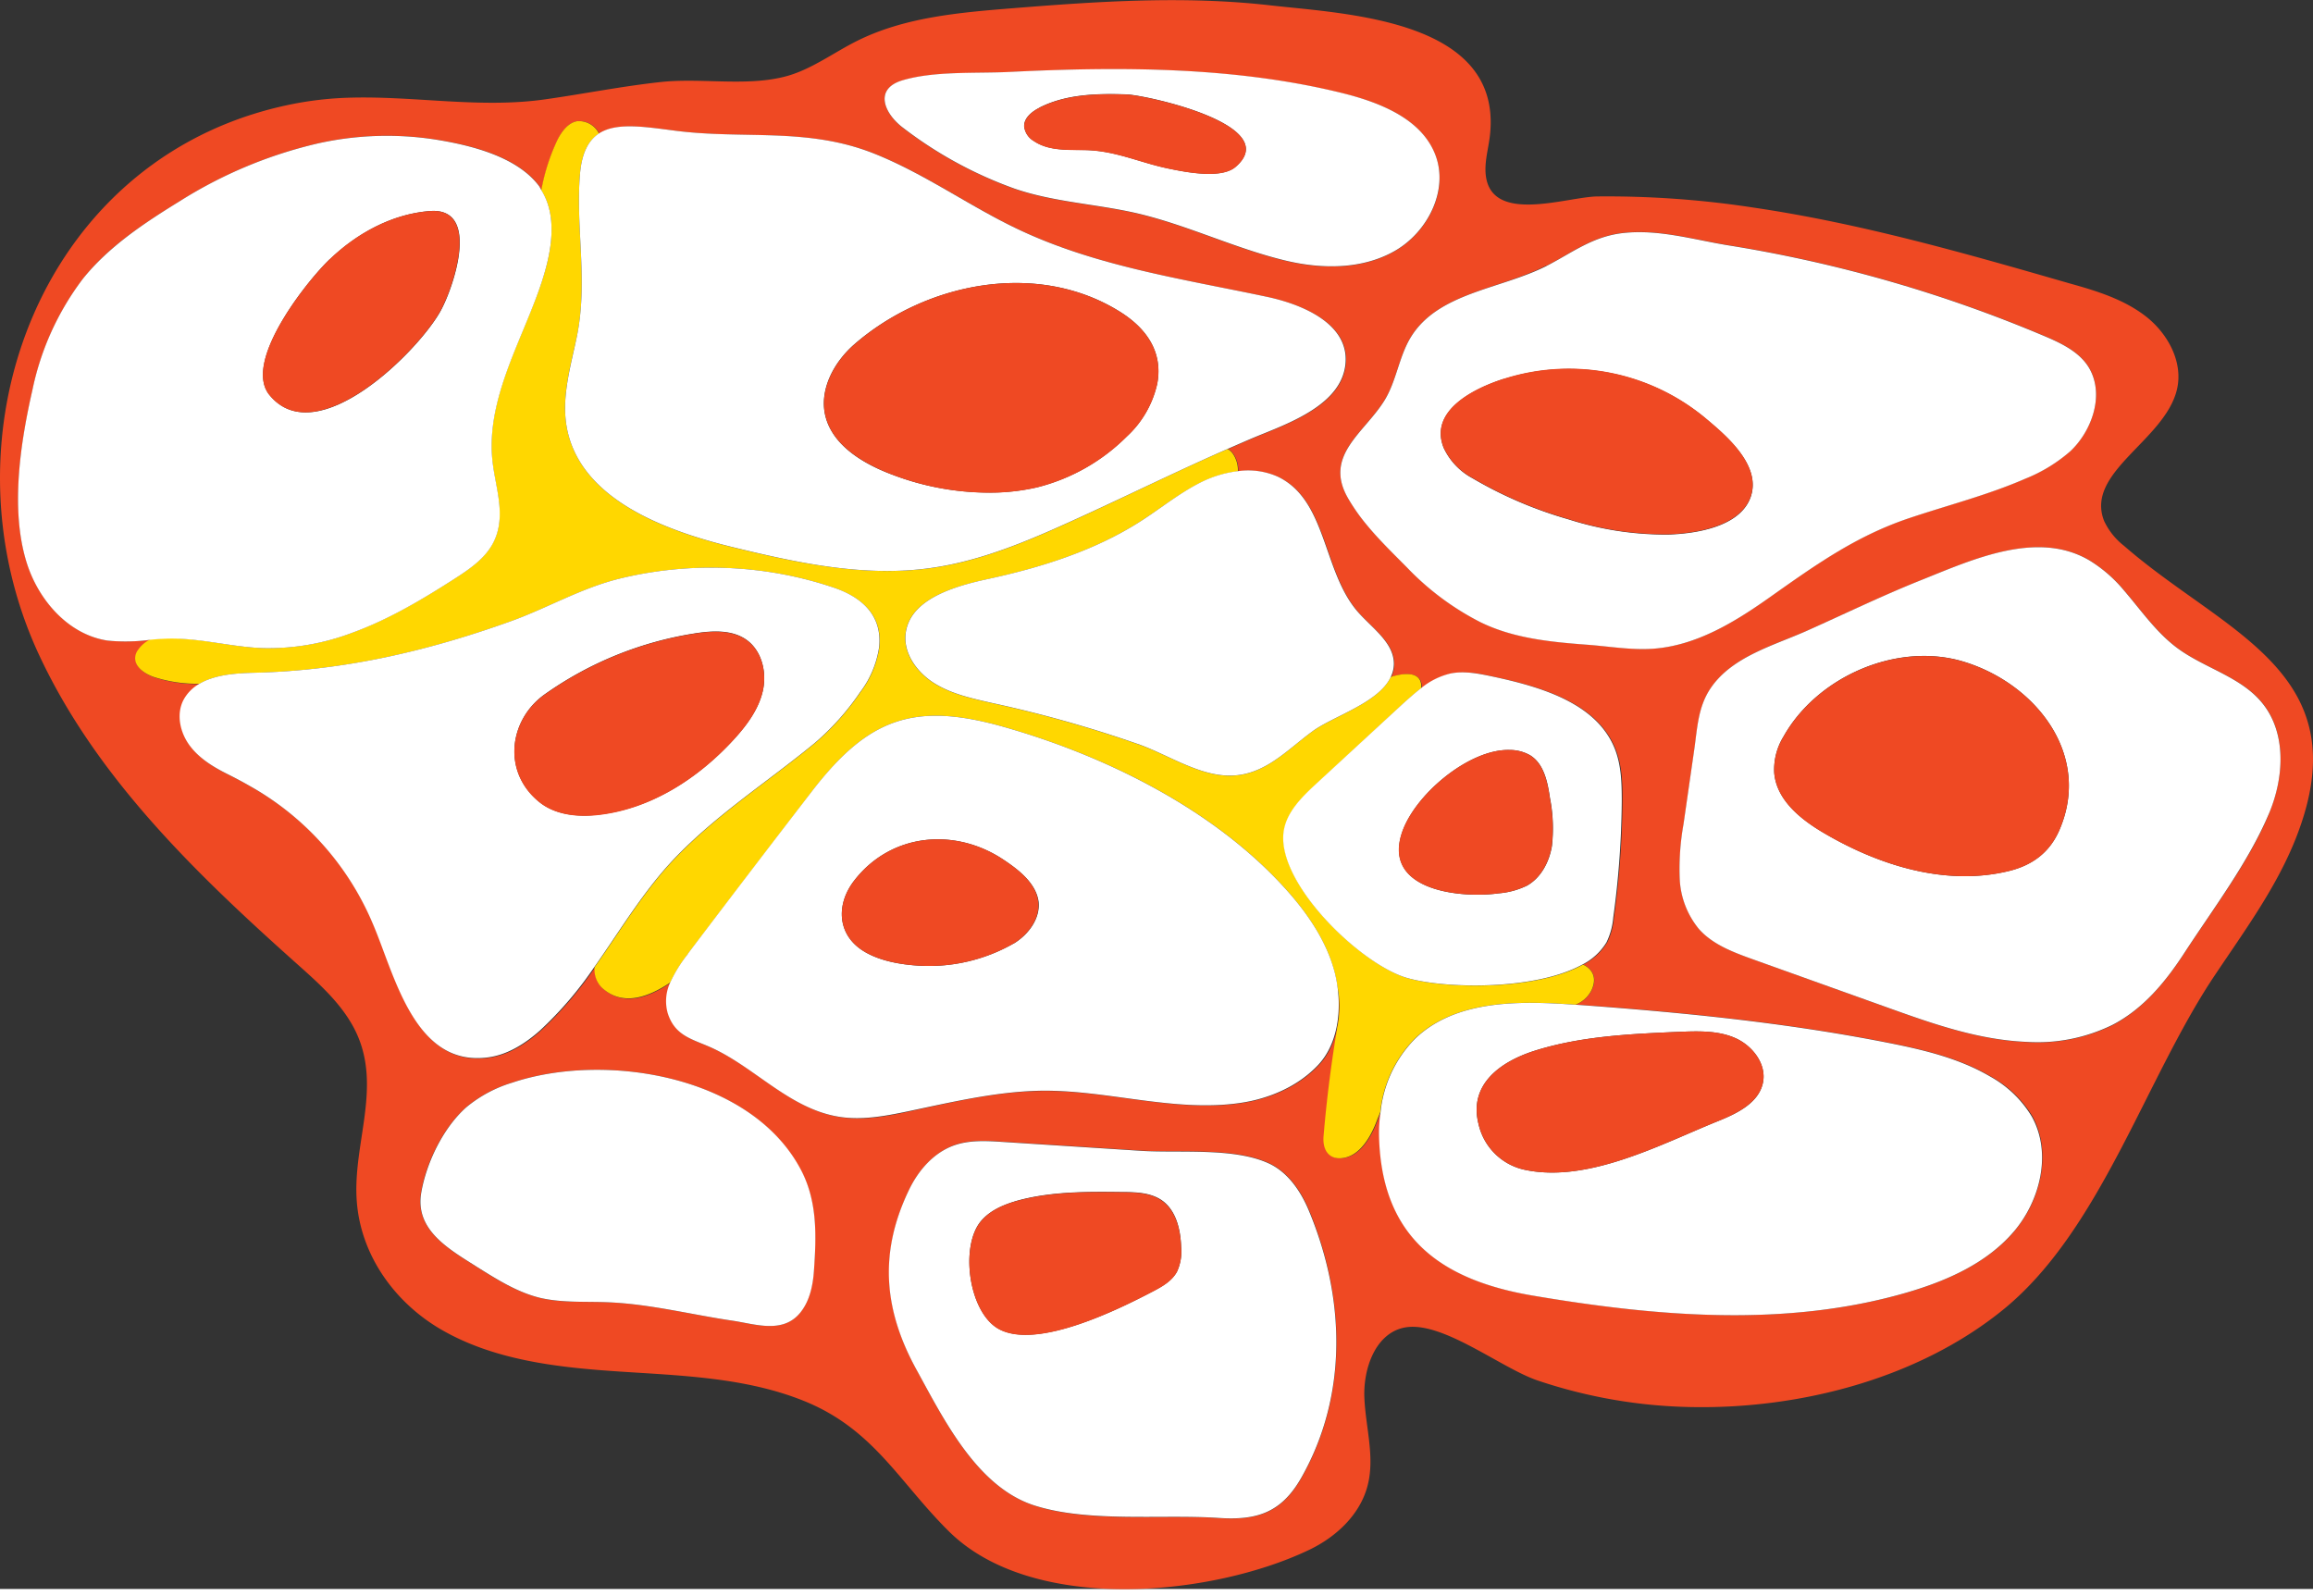 <?xml version="1.0"?>
<svg xmlns="http://www.w3.org/2000/svg" id="Layer_1" data-name="Layer 1" viewBox="0 0 454.61 312.3" width="100" height="69" preserveAspectRatio="xMinYMin"><rect x="0" y="0" width="454.61" height="312.3" fill="#333333" stroke="none"/><defs><style>.cls-1{fill:none;}.cls-2{fill:#ef4923;}.cls-3{fill:gold;}.cls-4{fill:#fff;}</style></defs><title>KUZE</title><path class="cls-1" d="M329,332.79c-2.85,2.64-5.88,5.61-6.39,9.46-1.34,10.16,15.16,26.05,24.25,28.68,7.51,2.18,25.33,2.47,34.52-2.65a11.76,11.76,0,0,0,4.7-4.34,13.73,13.73,0,0,0,1.33-4.89,175.56,175.56,0,0,0,1.67-22.79c0-3.48-.06-7-1.33-10.28-3.56-9.05-14.5-12.24-24-14.27-2.75-.58-5.59-1.17-8.34-.61a14.33,14.33,0,0,0-5.79,2.9c-1.22.93-2.4,2-3.52,3Z" transform="translate(-70.33 -178.73)"/><path class="cls-1" d="M319.75,407.41c-6.92-3.22-17.82-2-25.37-2.51l-26.92-1.73c-3.21-.21-6.53-.41-9.59.67-4.06,1.44-7.14,5-9,9C243,425.21,244.11,436.4,250.5,448c5.34,9.73,11.83,22.9,23,26.57,10.6,3.47,25.2,1.75,36.32,2.5,7.51.5,12.34-1,16.27-7.91,9.29-16.38,8.55-35.53,1.5-52.45C326,412.87,323.5,409.17,319.75,407.41Z" transform="translate(-70.33 -178.73)"/><path class="cls-1" d="M184.31,213.1c-.85,10.69,1.64,20.87-.62,31.87-1.2,5.8-3,11.71-2,17.55,2.42,14,18.64,20.32,32.46,23.7,12.83,3.13,26.07,6,39.15,4.14,10.87-1.51,21-6.16,31-10.75,9.09-4.19,18.13-8.62,27.32-12.65,1.75-.76,3.5-1.54,5.27-2.28,6.56-2.72,17.79-6.49,17.93-15.21.11-7.3-8.64-11-15.79-12.47-16.53-3.49-33.52-6-48.77-13.29-9.61-4.58-18.27-10.89-28.22-14.83-13.12-5.19-25.56-2.71-39.07-4.47-6.22-.81-11.56-1.64-14.93.56C186,206.31,184.65,208.78,184.31,213.1Z" transform="translate(-70.33 -178.73)"/><path class="cls-1" d="M294.59,281.13c-9.06,5.82-19.62,9.15-30.28,11.44-6.86,1.48-15.36,4.11-16,10.88-.36,3.86,2.35,7.53,5.76,9.63s7.44,2.95,11.35,3.84a241.08,241.08,0,0,1,29.06,8.22c5.26,1.93,10.93,5.65,16.64,6,7.37.47,11.86-4.79,17.22-8.71,4-2.93,13-5.56,15.34-10.66a6,6,0,0,0,.61-2.64c-.05-4.19-4.37-7-7.16-10.23-6.86-8-6-21.85-15.62-26.47a14.33,14.33,0,0,0-7.88-1.1,22.16,22.16,0,0,0-6.61,1.87C302.55,275.3,298.73,278.47,294.59,281.13Z" transform="translate(-70.33 -178.73)"/><path class="cls-1" d="M247.87,203.88a80.47,80.47,0,0,0,21.91,11.94c7.89,2.7,16.33,3,24.4,4.92,9.77,2.34,18.89,6.8,28.67,9.17,7.21,1.75,15.21,1.82,21.65-1.88s10.6-11.91,7.95-18.85-10.5-10.15-17.68-12c-21.35-5.39-44.22-5.39-66.08-4.31-6.54.32-14.82-.23-21.1,1.68C242,196.29,244.21,201.15,247.87,203.88Z" transform="translate(-70.33 -178.73)"/><path class="cls-1" d="M347.62,245c-2.33,3.82-2.81,8.55-5.14,12.37-3.93,6.42-12.05,10.84-7.22,19.25a37.26,37.26,0,0,0,3.47,5c2.51,3.09,5.41,5.89,8.19,8.7a53.44,53.44,0,0,0,14.35,10.68c6.58,3.24,14,3.92,21.19,4.46,4.22.32,8.59,1.08,12.83.77,8.47-.62,16-5.25,22.73-10,8.93-6.31,16.92-12.07,27.43-15.62,7.66-2.58,15.53-4.56,22.94-7.79a30.84,30.84,0,0,0,8.85-5.4c4.1-3.84,6.71-10.77,3.86-16.07-1.74-3.23-5.29-5-8.66-6.44a268.43,268.43,0,0,0-62.66-18c-6.69-1.11-13.38-3.11-20.23-2.4-6.12.62-10.09,3.83-15.31,6.52C365.15,235.61,353,236.23,347.62,245Z" transform="translate(-70.33 -178.73)"/><path class="cls-1" d="M171,391.52a25.8,25.8,0,0,0-9,4.82c-4.52,4-7.84,10.83-8.87,16.76-.92,5.26,2.23,8.68,6.1,11.46,1.55,1.12,3.22,2.13,4.78,3.13,4,2.5,8,5.05,12.55,6.14,4.38,1,8.95.66,13.45.86,8.21.36,16.19,2.42,24.29,3.61,4.47.66,9.89,2.64,13.32-1.58,1.85-2.27,2.49-5.32,2.69-8.26.47-6.75.71-13.45-2.46-19.62C218.12,390,189.13,385.44,171,391.52Z" transform="translate(-70.33 -178.73)"/><path class="cls-1" d="M498.32,306.14c-4.2-3.1-7.2-7.51-10.61-11.46a27.29,27.29,0,0,0-6.62-5.75c-10.22-6.12-23-.26-33.06,3.77-7.52,3-14.81,6.53-22.2,9.84-6.61,3-15,5.11-19.29,11.46-2.48,3.69-2.6,7.77-3.22,12.09l-2.1,14.59a49.9,49.9,0,0,0-.75,10.76,16.68,16.68,0,0,0,3.8,9.91c2.73,3.06,6.76,4.55,10.62,5.94L442,377c8.62,3.09,17.36,6.11,26.6,6.5a33.39,33.39,0,0,0,16.93-3.34C491.62,377,496,371.64,499.67,366c5.67-8.71,12.55-17.74,16.6-27.33,3-7.07,3.52-15.92-1.37-21.84C510.69,311.72,503.64,310.06,498.32,306.14Z" transform="translate(-70.33 -178.73)"/><path class="cls-1" d="M122.14,306.12a46.43,46.43,0,0,0,17.36-3c7.16-2.6,13.77-6.53,20.18-10.64,3-1.93,6.11-4.05,7.69-7.26,2.45-5,.46-10.29-.19-15.41-1.33-10.5,3.79-20.6,7.57-30.09,2.74-6.86,6.27-16.68,2-23.59-.21-.34-.35-.71-.6-1-4.44-5.75-13.58-7.92-20.41-9a62.34,62.34,0,0,0-22.94.79,88.14,88.14,0,0,0-27.14,11.35c-6.87,4.23-14,8.92-19.09,15.32a54.37,54.37,0,0,0-9.86,21.75c-2.38,10.41-4.37,23.47-1.18,33.84,2.3,7.48,8.25,14.32,16,15.46a36.24,36.24,0,0,0,8.45-.18c1-.09,1.89-.16,2.84-.19C109.32,304,115.64,305.91,122.14,306.12Z" transform="translate(-70.33 -178.73)"/><path class="cls-1" d="M461.56,390.35c-6.14-3.63-13.22-5.3-20.22-6.68-20.24-4-40.82-6-61.39-7.48h-.19c-10.92-.78-23.21-.94-31.18,6.57a24,24,0,0,0-6.91,14.54,29,29,0,0,0-.31,4.15c.28,20,11.57,28.76,30.23,31.92,24.35,4.12,49.74,6.3,73.47-.59,7.84-2.28,15.68-5.73,21-11.9s7.6-15.59,3.6-22.72A21.85,21.85,0,0,0,461.56,390.35Z" transform="translate(-70.33 -178.73)"/><path class="cls-1" d="M323.57,354.07c-14.09-16-35.68-26.71-55.87-32.45C250,316.57,241,319.9,230,334.13q-12.27,15.94-24.44,32l0,.06a26.76,26.76,0,0,0-3.49,5.61,8.71,8.71,0,0,0-.52,6c1.43,4.65,5,5.17,8.83,6.94,8.49,3.95,15.19,11.87,24.73,13.46,4.59.77,9.3-.13,13.87-1.09,8.46-1.78,17-3.8,25.64-4,13.14-.26,26.43,4.3,39.5,2.39,5.63-.82,11.32-3.22,15.31-7.48,3.72-4,4.55-10.18,3.75-15.59-.11-.8-.27-1.58-.45-2.34C331.22,364.07,327.66,358.73,323.57,354.07Z" transform="translate(-70.33 -178.73)"/><path class="cls-1" d="M230.45,324.78a50.24,50.24,0,0,0,8.93-10,19.28,19.28,0,0,0,3.73-8.81c.7-6.42-3.56-10-9.15-11.83a74.35,74.35,0,0,0-18.38-3.65,76.1,76.1,0,0,0-23.3,1.92c-7.68,1.86-14.21,5.77-21.51,8.4-16.27,5.85-32.76,9.7-50.12,10.13-3.19.08-6.61.24-9.61,1.43a10.69,10.69,0,0,0-1.48.73,8,8,0,0,0-3.19,3.24c-1.44,2.83-.64,6.4,1.26,8.95s4.71,4.24,7.55,5.65q2.17,1.08,4.21,2.25a55.87,55.87,0,0,1,24.13,26.9c4.34,9.95,8.12,28.42,22.73,26.46,3.87-.51,7.33-2.72,10.25-5.32a72.28,72.28,0,0,0,10.66-12.46c5.05-7.15,9.58-14.79,15.57-21.13C211.09,338.84,221.12,332.46,230.45,324.78Z" transform="translate(-70.33 -178.73)"/><path class="cls-2" d="M487.79,286a13.4,13.4,0,0,1-3.89-4.85c-3.87-9.65,12.05-15.87,14.33-26,1.2-5.35-1.87-10.93-6.2-14.28s-9.74-5-15-6.46c-20.45-5.9-41-11.79-62.12-14.89a189.66,189.66,0,0,0-30.67-2.18c-6,.1-20.82,5.51-21.89-4.21-.29-2.63.55-5.25.83-7.88,2.47-22.7-28.2-23.77-43.29-25.48-16.82-1.91-33.85-.76-50.67.59-10.4.84-21.09,1.75-30.42,6.4-4.94,2.46-9.47,6-14.85,7.18-7.49,1.73-16.09.07-23.83.92s-15.15,2.34-22.74,3.41c-12.68,1.78-25.27-.67-38-.35a67.57,67.57,0,0,0-10.17,1C78.66,208,57.56,264.09,78.16,307.77c11.29,24,30.89,42.86,50.65,60.5,4.27,3.81,8.67,7.73,11.26,12.84,5.55,11-.45,22.26.38,33.67.76,10.47,7.21,19.63,16.15,25,10.53,6.28,23.18,7.7,35.42,8.51s24.78,1.17,36.17,5.72c13.87,5.53,18.86,16.06,28.71,25.76,16.4,16.14,51.38,12.78,70.66,3.61,5.39-2.56,10.17-7,11.61-12.84,1.39-5.58-.45-11.39-.68-17.14s2.2-12.6,7.83-13.74c7.35-1.49,19,7.95,26.22,10.39a99.84,99.84,0,0,0,30.4,5.23c21.19.37,44.32-5.57,61-19.06,19.16-15.5,27.94-45.18,41.56-65.6,5.9-8.84,12.31-17.49,16.17-27.39C534.31,310.81,507.56,303.25,487.79,286Zm-113.55-55c5.22-2.69,9.19-5.9,15.31-6.52,6.85-.71,13.54,1.29,20.23,2.4a268.43,268.43,0,0,1,62.66,18c3.37,1.46,6.92,3.21,8.66,6.44,2.85,5.3.24,12.23-3.86,16.07a30.84,30.84,0,0,1-8.85,5.4c-7.41,3.23-15.28,5.21-22.94,7.79-10.51,3.55-18.5,9.31-27.43,15.62-6.77,4.78-14.26,9.41-22.73,10-4.24.31-8.61-.45-12.83-.77-7.21-.54-14.61-1.22-21.19-4.46a53.44,53.44,0,0,1-14.35-10.68c-2.78-2.81-5.68-5.61-8.19-8.7a37.26,37.26,0,0,1-3.47-5c-4.83-8.41,3.29-12.83,7.22-19.25,2.33-3.82,2.81-8.55,5.14-12.37C353,236.23,365.15,235.61,374.24,230.93ZM247.59,194.59c6.28-1.91,14.56-1.36,21.1-1.68,21.86-1.08,44.73-1.08,66.08,4.31,7.18,1.81,15,5,17.68,12s-1.51,15.15-7.95,18.85-14.44,3.63-21.65,1.88c-9.78-2.37-18.9-6.83-28.67-9.17-8.07-1.93-16.51-2.22-24.4-4.92a80.47,80.47,0,0,1-21.91-11.94C244.21,201.15,242,196.29,247.59,194.59ZM230.27,428.46c-.2,2.94-.84,6-2.69,8.26-3.43,4.22-8.85,2.24-13.32,1.58-8.1-1.19-16.08-3.25-24.29-3.61-4.5-.2-9.07.18-13.45-.86-4.55-1.09-8.59-3.64-12.55-6.14-1.56-1-3.23-2-4.78-3.13-3.87-2.78-7-6.2-6.1-11.46,1-5.93,4.35-12.75,8.87-16.76a25.8,25.8,0,0,1,9-4.82c18.13-6.08,47.12-1.55,56.81,17.32C231,415,230.74,421.71,230.27,428.46Zm95.86,40.73c-3.93,6.92-8.76,8.41-16.27,7.91-11.12-.75-25.72,1-36.32-2.5-11.21-3.67-17.7-16.84-23-26.57-6.39-11.63-7.48-22.82-1.63-35.24,1.86-4,4.94-7.51,9-9,3.06-1.08,6.38-.88,9.59-.67l26.92,1.73c7.55.48,18.45-.71,25.37,2.51,3.75,1.76,6.27,5.46,7.88,9.33C334.68,433.66,335.42,452.81,326.13,469.19Zm140-48.32c-5.36,6.17-13.2,9.62-21,11.9-23.73,6.89-49.12,4.71-73.47.59-18.66-3.16-29.95-11.88-30.23-31.92a29,29,0,0,1,.31-4.15c-.21.53-.43,1-.63,1.57-1,2.74-2.94,6.48-6,7.31s-4.78-1-4.52-4.14q.9-10.74,2.7-21.38a19.49,19.49,0,0,0,0-8.17c.8,5.41,0,11.62-3.75,15.59-4,4.26-9.68,6.66-15.31,7.48-13.07,1.91-26.36-2.65-39.5-2.39-8.66.16-17.18,2.18-25.64,4-4.57,1-9.28,1.86-13.87,1.09-9.54-1.59-16.24-9.51-24.73-13.46-3.82-1.77-7.4-2.29-8.83-6.94a8.71,8.71,0,0,1,.52-6c-4.48,3.09-9.51,4.77-13.52,1a5,5,0,0,1-1.38-4,72.28,72.28,0,0,1-10.66,12.46c-2.92,2.6-6.38,4.81-10.25,5.32-14.61,2-18.39-16.51-22.73-26.46a55.87,55.87,0,0,0-24.13-26.9q-2-1.17-4.21-2.25c-2.84-1.41-5.66-3.11-7.55-5.65s-2.7-6.12-1.26-8.95a8,8,0,0,1,3.19-3.24,27.39,27.39,0,0,1-9-1.32c-2-.69-4.55-2.42-3.4-4.89a6.24,6.24,0,0,1,2.73-2.52,36.24,36.24,0,0,1-8.45.18c-7.74-1.14-13.69-8-16-15.46-3.19-10.37-1.2-23.43,1.18-33.84a54.37,54.37,0,0,1,9.86-21.75c5-6.4,12.22-11.09,19.09-15.32a88.14,88.14,0,0,1,27.14-11.35,62.34,62.34,0,0,1,22.94-.79c6.83,1.07,16,3.24,20.41,9,.25.33.39.7.6,1a39.7,39.7,0,0,1,3.22-10c.82-1.61,2-3.26,3.82-3.57a4.4,4.4,0,0,1,4.3,2.44c3.37-2.2,8.71-1.37,14.93-.56,13.51,1.76,25.95-.72,39.07,4.47,9.95,3.94,18.61,10.25,28.22,14.83,15.25,7.27,32.24,9.8,48.77,13.29,7.15,1.5,15.9,5.17,15.79,12.47-.14,8.72-11.37,12.49-17.93,15.21-1.77.74-3.52,1.52-5.27,2.28a3.27,3.27,0,0,1,1.14,1.11,5.68,5.68,0,0,1,.87,3.28,14.33,14.33,0,0,1,7.88,1.1c9.62,4.62,8.76,18.46,15.62,26.47,2.79,3.26,7.11,6,7.16,10.23a6,6,0,0,1-.61,2.64c2.94-1,6.22-1,6,2.21a14.33,14.33,0,0,1,5.79-2.9c2.75-.56,5.59,0,8.34.61,9.5,2,20.44,5.22,24,14.27,1.27,3.24,1.36,6.8,1.33,10.28a175.56,175.56,0,0,1-1.67,22.79,13.73,13.73,0,0,1-1.33,4.89,11.76,11.76,0,0,1-4.7,4.34c1.79.92,2.82,2.56,1.68,5a5.88,5.88,0,0,1-3.15,2.87c20.57,1.46,41.15,3.48,61.39,7.48,7,1.38,14.08,3.05,20.22,6.68a21.85,21.85,0,0,1,8.14,7.8C473.7,405.28,471.45,414.7,466.1,420.87Zm50.17-82.21c-4,9.59-10.93,18.62-16.6,27.33-3.67,5.65-8.05,11-14.11,14.21a33.39,33.39,0,0,1-16.93,3.34c-9.24-.39-18-3.41-26.6-6.5l-27.14-9.75c-3.86-1.39-7.89-2.88-10.62-5.94a16.68,16.68,0,0,1-3.8-9.91,49.9,49.9,0,0,1,.75-10.76l2.1-14.59c.62-4.32.74-8.4,3.22-12.09,4.27-6.35,12.68-8.5,19.29-11.46,7.39-3.31,14.68-6.82,22.2-9.84,10-4,22.84-9.89,33.06-3.77a27.29,27.29,0,0,1,6.62,5.75c3.41,3.95,6.41,8.36,10.61,11.46,5.32,3.92,12.37,5.58,16.58,10.68C519.79,322.74,519.26,331.59,516.27,338.66Z" transform="translate(-70.33 -178.73)"/><path class="cls-3" d="M379.76,376.18H380a5.88,5.88,0,0,0,3.15-2.87c1.14-2.48.11-4.12-1.68-5-9.19,5.12-27,4.83-34.52,2.65-9.09-2.63-25.59-18.52-24.25-28.68.51-3.85,3.54-6.82,6.39-9.46L346.14,317c1.12-1,2.3-2.07,3.52-3,.26-3.24-3-3.18-6-2.21-2.36,5.1-11.33,7.73-15.34,10.66-5.36,3.92-9.85,9.18-17.22,8.71-5.71-.37-11.38-4.09-16.64-6a241.08,241.08,0,0,0-29.06-8.22c-3.91-.89-7.94-1.74-11.35-3.84s-6.12-5.77-5.76-9.63c.62-6.77,9.12-9.4,16-10.88,10.66-2.29,21.22-5.62,30.28-11.44,4.14-2.66,8-5.83,12.45-7.91a22.16,22.16,0,0,1,6.61-1.87,5.68,5.68,0,0,0-.87-3.28,3.27,3.27,0,0,0-1.14-1.11c-9.19,4-18.23,8.46-27.32,12.65-10,4.59-20.11,9.24-31,10.75-13.08,1.82-26.32-1-39.15-4.14-13.82-3.38-30-9.69-32.46-23.7-1-5.84.76-11.75,2-17.55,2.26-11-.23-21.18.62-31.87.34-4.32,1.68-6.79,3.75-8.13a4.4,4.4,0,0,0-4.3-2.44c-1.78.31-3,2-3.82,3.57a39.7,39.7,0,0,0-3.22,10c4.3,6.91.77,16.73-2,23.59-3.78,9.49-8.9,19.59-7.57,30.09.65,5.12,2.64,10.44.19,15.41-1.58,3.21-4.69,5.33-7.69,7.26-6.41,4.11-13,8-20.18,10.64a46.43,46.43,0,0,1-17.36,3c-6.5-.21-12.82-2.14-19.36-1.92-1,0-1.89.1-2.84.19a6.24,6.24,0,0,0-2.73,2.52c-1.15,2.47,1.4,4.2,3.4,4.89a27.39,27.39,0,0,0,9,1.32,10.69,10.69,0,0,1,1.48-.73c3-1.19,6.42-1.35,9.61-1.43,17.36-.43,33.85-4.28,50.12-10.13,7.3-2.63,13.83-6.54,21.51-8.4a76.1,76.1,0,0,1,23.3-1.92A74.35,74.35,0,0,1,234,294.16c5.59,1.87,9.85,5.41,9.15,11.83a19.28,19.28,0,0,1-3.73,8.81,50.24,50.24,0,0,1-8.93,10c-9.33,7.68-19.36,14.06-27.72,22.88-6,6.34-10.52,14-15.57,21.13a5,5,0,0,0,1.38,4c4,3.73,9,2.05,13.52-1a26.76,26.76,0,0,1,3.49-5.61l0-.06q12.19-16,24.44-32C241,319.9,250,316.57,267.7,321.62c20.19,5.74,41.78,16.42,55.87,32.45,4.09,4.66,7.65,10,9.15,16.07.18.76.34,1.54.45,2.34a19.49,19.49,0,0,1,0,8.17q-1.8,10.64-2.7,21.38c-.26,3.13,1.45,5,4.52,4.14s5-4.57,6-7.31c.2-.53.42-1,.63-1.57a24,24,0,0,1,6.91-14.54C356.55,375.24,368.84,375.4,379.76,376.18Z" transform="translate(-70.33 -178.73)"/><path class="cls-4" d="M247.87,203.88a80.47,80.47,0,0,0,21.91,11.94c7.89,2.7,16.33,3,24.4,4.92,9.77,2.34,18.89,6.8,28.67,9.17,7.21,1.75,15.21,1.82,21.65-1.88s10.6-11.91,7.95-18.85-10.5-10.15-17.68-12c-21.35-5.39-44.22-5.39-66.08-4.31-6.54.32-14.82-.23-21.1,1.68C242,196.29,244.21,201.15,247.87,203.88Zm26.75-4c5.21-2.65,11.3-2.8,17.14-2.6,3.75.13,31,6,21.41,14.25-2.83,2.43-9.9,1-13.17.32-5.54-1.14-10.27-3.45-16.13-3.63-3.55-.08-7.4.22-10.34-1.78a3.84,3.84,0,0,1-1.91-2.92C271.6,201.89,273.14,200.66,274.62,199.91Z" transform="translate(-70.33 -178.73)"/><path class="cls-4" d="M230.45,324.78a50.24,50.24,0,0,0,8.93-10,19.28,19.28,0,0,0,3.73-8.81c.7-6.42-3.56-10-9.15-11.83a74.35,74.35,0,0,0-18.38-3.65,76.1,76.1,0,0,0-23.3,1.92c-7.68,1.86-14.21,5.77-21.51,8.4-16.27,5.85-32.76,9.7-50.12,10.13-3.19.08-6.61.24-9.61,1.43a10.69,10.69,0,0,0-1.48.73,8,8,0,0,0-3.19,3.24c-1.44,2.83-.64,6.4,1.26,8.95s4.71,4.24,7.55,5.65q2.17,1.08,4.21,2.25a55.87,55.87,0,0,1,24.13,26.9c4.34,9.95,8.12,28.42,22.73,26.46,3.87-.51,7.33-2.72,10.25-5.32a72.28,72.28,0,0,0,10.66-12.46c5.05-7.15,9.58-14.79,15.57-21.13C211.09,338.84,221.12,332.46,230.45,324.78Zm-54.12,11.57c-7.39-6-5.9-16.22,1.06-21.16a69.65,69.65,0,0,1,29.65-12c3.44-.53,7.25-.71,10.06,1.32,3,2.18,4,6.45,3.14,10.08s-3.18,6.73-5.7,9.48c-7,7.62-16.21,13.59-26.47,14.76C184,339.34,179.53,338.93,176.33,336.35Z" transform="translate(-70.33 -178.73)"/><path class="cls-4" d="M122.14,306.12a46.43,46.43,0,0,0,17.36-3c7.16-2.6,13.77-6.53,20.18-10.64,3-1.93,6.11-4.05,7.69-7.26,2.45-5,.46-10.29-.19-15.41-1.33-10.5,3.79-20.6,7.57-30.09,2.74-6.86,6.27-16.68,2-23.59-.21-.34-.35-.71-.6-1-4.44-5.75-13.58-7.92-20.41-9a62.34,62.34,0,0,0-22.94.79,88.14,88.14,0,0,0-27.14,11.35c-6.87,4.23-14,8.92-19.09,15.32a54.37,54.37,0,0,0-9.86,21.75c-2.38,10.41-4.37,23.47-1.18,33.84,2.3,7.48,8.25,14.32,16,15.46a36.24,36.24,0,0,0,8.45-.18c1-.09,1.89-.16,2.84-.19C109.32,304,115.64,305.91,122.14,306.12Zm13-76.41c5.36-5.15,12.27-8.91,19.67-9.5,10.1-.81,4.66,15,2.17,19.55-4.28,7.87-24.36,28-33.67,16.61C118,249.9,130.57,234.06,135.1,229.71Z" transform="translate(-70.33 -178.73)"/><path class="cls-4" d="M184.31,213.1c-.85,10.69,1.64,20.87-.62,31.87-1.2,5.8-3,11.71-2,17.55,2.42,14,18.64,20.32,32.46,23.7,12.83,3.13,26.07,6,39.15,4.14,10.87-1.51,21-6.16,31-10.75,9.09-4.19,18.13-8.62,27.32-12.65,1.75-.76,3.5-1.54,5.27-2.28,6.56-2.72,17.79-6.49,17.93-15.21.11-7.3-8.64-11-15.79-12.47-16.53-3.49-33.52-6-48.77-13.29-9.61-4.58-18.27-10.89-28.22-14.83-13.12-5.19-25.56-2.71-39.07-4.47-6.22-.81-11.56-1.64-14.93.56C186,206.31,184.65,208.78,184.31,213.1Zm53.92,33.31c14-12.15,35.81-16.51,52-6.55,5.2,3.18,8.73,7.84,7.55,14.24a20,20,0,0,1-6,10.42,38,38,0,0,1-17.68,10,41.57,41.57,0,0,1-7.69,1A53.43,53.43,0,0,1,245.65,272c-5.21-1.94-11.36-5.4-13-11.13C231.15,255.61,234.12,250,238.23,246.41Z" transform="translate(-70.33 -178.73)"/><path class="cls-2" d="M245.65,272a53.43,53.43,0,0,0,20.78,3.54,41.57,41.57,0,0,0,7.69-1,38,38,0,0,0,17.68-10,20,20,0,0,0,6-10.42c1.18-6.4-2.35-11.06-7.55-14.24-16.24-10-38.08-5.6-52,6.55-4.11,3.58-7.08,9.2-5.58,14.44C234.29,266.58,240.44,270,245.65,272Z" transform="translate(-70.33 -178.73)"/><path class="cls-4" d="M347.62,245c-2.33,3.82-2.81,8.55-5.14,12.37-3.93,6.42-12.05,10.84-7.22,19.25a37.26,37.26,0,0,0,3.47,5c2.51,3.09,5.41,5.89,8.19,8.7a53.44,53.44,0,0,0,14.35,10.68c6.58,3.24,14,3.92,21.19,4.46,4.22.32,8.59,1.08,12.83.77,8.47-.62,16-5.25,22.73-10,8.93-6.31,16.92-12.07,27.43-15.62,7.66-2.58,15.53-4.56,22.94-7.79a30.84,30.84,0,0,0,8.85-5.4c4.1-3.84,6.71-10.77,3.86-16.07-1.74-3.23-5.29-5-8.66-6.44a268.43,268.43,0,0,0-62.66-18c-6.69-1.11-13.38-3.11-20.23-2.4-6.12.62-10.09,3.83-15.31,6.52C365.15,235.61,353,236.23,347.62,245Zm18.26,8.24a42,42,0,0,1,40,8c4.11,3.44,10.7,9.2,8.51,15.26-2.12,5.85-10.88,7.13-16.19,7.3a62.84,62.84,0,0,1-19.61-3,81.22,81.22,0,0,1-18.88-8.09,13,13,0,0,1-5.62-5.93C351.11,259.35,360.31,255,365.88,253.2Z" transform="translate(-70.33 -178.73)"/><path class="cls-2" d="M359.7,272.65a81.22,81.22,0,0,0,18.88,8.09,62.84,62.84,0,0,0,19.61,3c5.31-.17,14.07-1.45,16.19-7.3,2.19-6.06-4.4-11.82-8.51-15.26a42,42,0,0,0-40-8c-5.57,1.76-14.77,6.15-11.8,13.52A13,13,0,0,0,359.7,272.65Z" transform="translate(-70.33 -178.73)"/><path class="cls-4" d="M461.56,390.35c-6.14-3.63-13.22-5.3-20.22-6.68-20.24-4-40.82-6-61.39-7.48h-.19c-10.92-.78-23.21-.94-31.18,6.57a24,24,0,0,0-6.91,14.54,29,29,0,0,0-.31,4.15c.28,20,11.57,28.76,30.23,31.92,24.35,4.12,49.74,6.3,73.47-.59,7.84-2.28,15.68-5.73,21-11.9s7.6-15.59,3.6-22.72A21.85,21.85,0,0,0,461.56,390.35Zm-44.73,1.16c-.81,4-5.07,6.05-8.82,7.56-11.12,4.48-25.65,12.33-38.2,9.53a11.84,11.84,0,0,1-8.88-8.93c-2-7.88,4.42-12.36,11.17-14.47,9.1-2.84,18.74-3.26,28.26-3.67,3.72-.15,7.6-.28,11,1.21S417.58,387.86,416.83,391.51Z" transform="translate(-70.33 -178.73)"/><path class="cls-4" d="M498.32,306.14c-4.2-3.1-7.2-7.51-10.61-11.46a27.29,27.29,0,0,0-6.62-5.75c-10.22-6.12-23-.26-33.06,3.77-7.52,3-14.81,6.53-22.2,9.84-6.61,3-15,5.11-19.29,11.46-2.48,3.69-2.6,7.77-3.22,12.09l-2.1,14.59a49.9,49.9,0,0,0-.75,10.76,16.68,16.68,0,0,0,3.8,9.91c2.73,3.06,6.76,4.55,10.62,5.94L442,377c8.62,3.09,17.36,6.11,26.6,6.5a33.39,33.39,0,0,0,16.93-3.34C491.62,377,496,371.64,499.67,366c5.67-8.71,12.55-17.74,16.6-27.33,3-7.07,3.52-15.92-1.37-21.84C510.69,311.72,503.64,310.06,498.32,306.14Zm-23.25,35.78c-1.92,4.4-5.35,6.89-9.93,8-12.27,3-25.29-1-36.19-7.39-4.38-2.55-9.4-6.37-9.9-11.84a12.39,12.39,0,0,1,1.7-7l.11-.18c6.59-11.77,22.24-18.65,35.28-14.78C470.38,313,481.56,327.06,475.07,341.92Z" transform="translate(-70.33 -178.73)"/><path class="cls-2" d="M456.14,308.75c-13-3.87-28.69,3-35.28,14.78l-.11.18a12.39,12.39,0,0,0-1.7,7c.5,5.47,5.52,9.29,9.9,11.84,10.9,6.37,23.92,10.36,36.19,7.39,4.58-1.11,8-3.6,9.93-8C481.56,327.06,470.38,313,456.14,308.75Z" transform="translate(-70.33 -178.73)"/><path class="cls-4" d="M329,332.79c-2.85,2.64-5.88,5.61-6.39,9.46-1.34,10.16,15.16,26.05,24.25,28.68,7.51,2.18,25.33,2.47,34.52-2.65a11.76,11.76,0,0,0,4.7-4.34,13.73,13.73,0,0,0,1.33-4.89,175.56,175.56,0,0,0,1.67-22.79c0-3.48-.06-7-1.33-10.28-3.56-9.05-14.5-12.24-24-14.27-2.75-.58-5.59-1.17-8.34-.61a14.33,14.33,0,0,0-5.79,2.9c-1.22.93-2.4,2-3.52,3ZM367,326.13a8.07,8.07,0,0,1,4.09,1.05c2.7,1.68,3.42,5.22,3.88,8.37a31,31,0,0,1,.39,9.45c-.52,3.13-2.13,6.23-4.89,7.79a15.64,15.64,0,0,1-5.62,1.52c-7.1,1-22.5-.38-19.07-11.58C348.09,335.09,359,325.93,367,326.13Z" transform="translate(-70.33 -178.73)"/><path class="cls-4" d="M294.59,281.13c-9.06,5.82-19.62,9.15-30.28,11.44-6.86,1.48-15.36,4.11-16,10.88-.36,3.86,2.35,7.53,5.76,9.63s7.44,2.95,11.35,3.84a241.08,241.08,0,0,1,29.06,8.22c5.26,1.93,10.93,5.65,16.64,6,7.37.47,11.85-4.79,17.22-8.71,4-2.93,13-5.56,15.34-10.66a6,6,0,0,0,.61-2.64c-.05-4.19-4.37-7-7.16-10.23-6.86-8-6-21.85-15.62-26.47a14.33,14.33,0,0,0-7.88-1.1,22.16,22.16,0,0,0-6.61,1.87C302.55,275.3,298.73,278.47,294.59,281.13Z" transform="translate(-70.33 -178.73)"/><path class="cls-4" d="M171,391.52a25.8,25.8,0,0,0-9,4.82c-4.52,4-7.84,10.83-8.87,16.76-.92,5.26,2.23,8.68,6.1,11.46,1.55,1.12,3.22,2.13,4.78,3.13,4,2.5,8,5.05,12.55,6.14,4.38,1,8.95.66,13.45.86,8.21.36,16.19,2.42,24.29,3.61,4.47.66,9.89,2.64,13.32-1.58,1.85-2.27,2.49-5.32,2.69-8.26.47-6.75.71-13.45-2.46-19.62C218.12,390,189.13,385.44,171,391.52Z" transform="translate(-70.33 -178.73)"/><path class="cls-4" d="M319.75,407.41c-6.92-3.22-17.82-2-25.37-2.51l-26.92-1.73c-3.21-.21-6.53-.41-9.59.67-4.06,1.44-7.14,5-9,9C243,425.21,244.11,436.4,250.5,448c5.34,9.73,11.83,22.9,23,26.57,10.61,3.47,25.21,1.75,36.33,2.5,7.51.5,12.34-1,16.27-7.91,9.29-16.38,8.55-35.53,1.5-52.45C326,412.87,323.5,409.17,319.75,407.41Zm-18.08,21.23c-.95,1.76-2.76,2.85-4.53,3.78-6.68,3.52-22.95,11.65-30.52,7.49-5.93-3.27-7.68-16.39-3.4-21.29,1.86-2.13,4.63-3.24,7.37-4,6.65-1.76,13.64-1.68,20.52-1.6,2.63,0,5.44.13,7.6,1.63,2.81,2,3.66,5.75,3.77,9.18A9.44,9.44,0,0,1,301.67,428.64Z" transform="translate(-70.33 -178.73)"/><path class="cls-4" d="M323.57,354.07c-14.09-16-35.68-26.71-55.87-32.45C250,316.57,241,319.9,230,334.13q-12.27,15.94-24.44,32l0,.06a26.76,26.76,0,0,0-3.49,5.61,8.71,8.71,0,0,0-.52,6c1.43,4.65,5,5.17,8.83,6.94,8.49,3.95,15.19,11.87,24.73,13.46,4.59.77,9.3-.13,13.87-1.09,8.46-1.78,17-3.8,25.64-4,13.14-.26,26.43,4.3,39.5,2.39,5.63-.82,11.32-3.22,15.31-7.48,3.72-4,4.55-10.18,3.75-15.59-.11-.8-.27-1.58-.45-2.34C331.22,364.07,327.67,358.73,323.57,354.07Zm-54,10.09a33.57,33.57,0,0,1-18.5,4.37c-3.66-.2-7.88-.92-11-2.86-5.2-3.2-5.47-9.17-1.87-13.84,7.25-9.4,19.79-10.46,29.26-4.2,2.87,1.9,6.48,4.58,7,8.29C274.84,359.26,272.46,362.42,269.61,364.16Z" transform="translate(-70.33 -178.73)"/><path class="cls-2" d="M267.46,347.63c-9.47-6.26-22-5.2-29.26,4.2-3.6,4.67-3.33,10.64,1.87,13.84,3.16,1.94,7.38,2.66,11,2.86a33.57,33.57,0,0,0,18.5-4.37c2.85-1.74,5.23-4.9,4.81-8.24C273.94,352.21,270.33,349.53,267.46,347.63Z" transform="translate(-70.33 -178.73)"/><path class="cls-2" d="M214.54,324.11c2.52-2.75,4.85-5.85,5.7-9.48s-.11-7.9-3.14-10.08c-2.81-2-6.62-1.85-10.06-1.32a69.65,69.65,0,0,0-29.65,12c-7,4.94-8.45,15.2-1.06,21.16,3.2,2.58,7.66,3,11.74,2.52C198.33,337.7,207.57,331.73,214.54,324.11Z" transform="translate(-70.33 -178.73)"/><path class="cls-2" d="M364.82,354.31a15.64,15.64,0,0,0,5.62-1.52c2.76-1.56,4.37-4.66,4.89-7.79a31,31,0,0,0-.39-9.45c-.46-3.15-1.18-6.69-3.88-8.37a8.07,8.07,0,0,0-4.09-1.05c-8-.2-18.88,9-21.22,16.6C342.32,353.93,357.72,355.28,364.82,354.31Z" transform="translate(-70.33 -178.73)"/><path class="cls-2" d="M411.37,382.74c-3.41-1.49-7.29-1.36-11-1.21-9.52.41-19.16.83-28.26,3.67-6.75,2.11-13.18,6.59-11.17,14.47a11.84,11.84,0,0,0,8.88,8.93c12.55,2.8,27.08-5.05,38.2-9.53,3.75-1.51,8-3.6,8.82-7.56C417.58,387.86,414.79,384.23,411.37,382.74Z" transform="translate(-70.33 -178.73)"/><path class="cls-2" d="M273.53,206.47c2.94,2,6.79,1.7,10.34,1.78,5.86.18,10.59,2.49,16.13,3.63,3.27.67,10.34,2.11,13.17-.32,9.63-8.26-17.66-14.12-21.41-14.25-5.84-.2-11.93-.05-17.14,2.6-1.48.75-3,2-3,3.64A3.84,3.84,0,0,0,273.53,206.47Z" transform="translate(-70.33 -178.73)"/><path class="cls-2" d="M291.11,413.06c-6.88-.08-13.87-.16-20.52,1.6-2.74.72-5.51,1.83-7.37,4-4.28,4.9-2.53,18,3.4,21.29,7.57,4.16,23.84-4,30.52-7.49,1.77-.93,3.58-2,4.53-3.78a9.44,9.44,0,0,0,.81-4.77c-.11-3.43-1-7.21-3.77-9.18C296.55,413.19,293.74,413.1,291.11,413.06Z" transform="translate(-70.33 -178.73)"/><path class="cls-2" d="M156.94,239.76c2.49-4.57,7.93-20.36-2.17-19.55-7.4.59-14.31,4.35-19.67,9.5-4.53,4.35-17.14,20.19-11.83,26.66C132.58,267.74,152.66,247.63,156.94,239.76Z" transform="translate(-70.33 -178.73)"/></svg>
